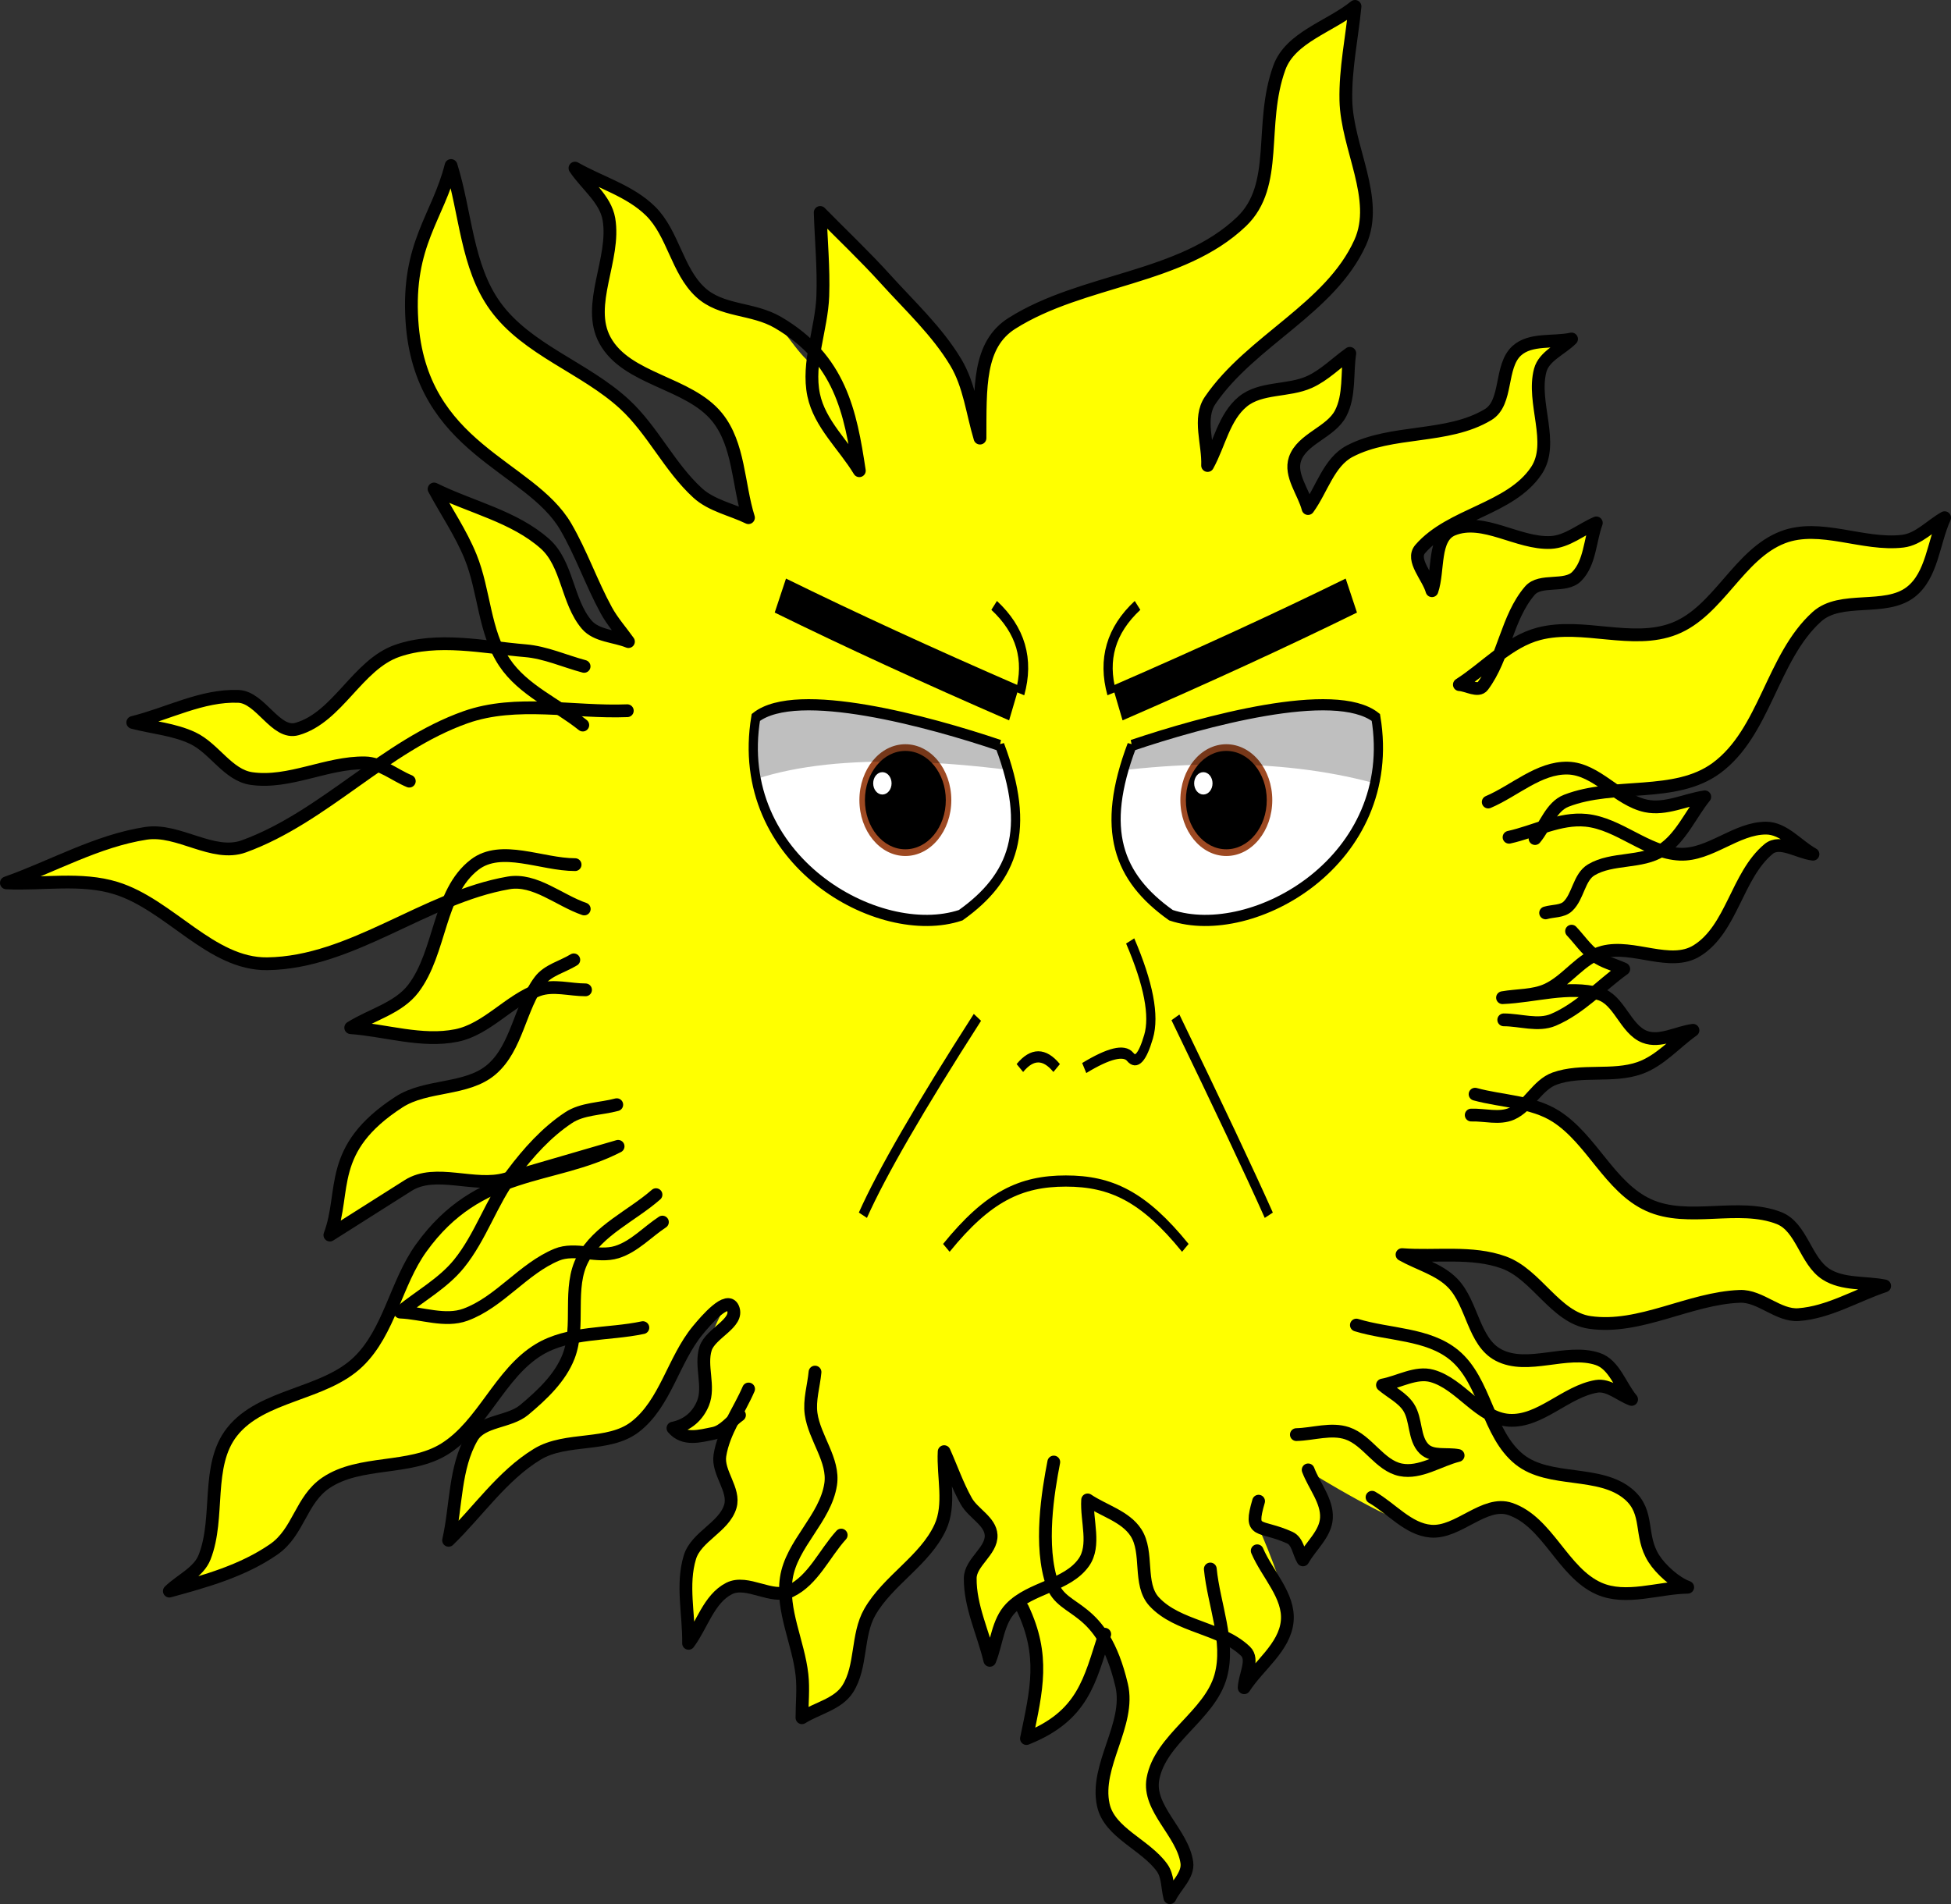<?xml version="1.0" encoding="UTF-8" standalone="no"?>
<svg
   id="svg2"
   viewBox="0 0 1068.331 1042.725"
   version="1.1"
   sodipodi:docname="angry_sun.svg"
   inkscape:version="1.1.2 (b8e25be833, 2022-02-05)"
   width="1068.331"
   height="1042.725"
   xmlns:inkscape="http://www.inkscape.org/namespaces/inkscape"
   xmlns:sodipodi="http://sodipodi.sourceforge.net/DTD/sodipodi-0.dtd"
   xmlns:xlink="http://www.w3.org/1999/xlink"
   xmlns="http://www.w3.org/2000/svg"
   xmlns:svg="http://www.w3.org/2000/svg"
   xmlns:rdf="http://www.w3.org/1999/02/22-rdf-syntax-ns#"
   xmlns:cc="http://creativecommons.org/ns#"
   xmlns:dc="http://purl.org/dc/elements/1.1/">
  <rect x="0" y="0" width="1068.331" height="1042.725" fill="#333333" stroke="none"/>
  <defs
     id="defs37">
    <clipPath
       id="id-angry-clip-right-eye">
      <use
         xlink:href="#id-angry-right-eye-outline"
         id="use346"
         x="0"
         y="0"
         width="100%"
         height="100%" />
    </clipPath>
    <clipPath
       id="id-angry-clip-left-eye">
      <use
         xlink:href="#id-angry-left-eye-outline"
         id="use349"
         x="0"
         y="0"
         width="100%"
         height="100%" />
    </clipPath>
    <clipPath
       id="clipPath980">
      <use
         xlink:href="#id-angry-right-eye-outline"
         id="use978"
         x="0"
         y="0"
         width="100%"
         height="100%" />
    </clipPath>
    <clipPath
       id="clipPath984">
      <use
         xlink:href="#id-angry-left-eye-outline"
         id="use982"
         x="0"
         y="0"
         width="100%"
         height="100%" />
    </clipPath>
  </defs>
  <sodipodi:namedview
     id="namedview35"
     pagecolor="#ffffff"
     bordercolor="#666666"
     borderopacity="1.0"
     inkscape:pageshadow="2"
     inkscape:pageopacity="0.0"
     inkscape:pagecheckerboard="0"
     showgrid="false"
     inkscape:zoom="0.68955599"
     inkscape:cx="534.40185"
     inkscape:cy="522.07508"
     inkscape:window-width="1920"
     inkscape:window-height="1017"
     inkscape:window-x="-8"
     inkscape:window-y="-8"
     inkscape:window-maximized="1"
     inkscape:current-layer="svg2"
     inkscape:showpageshadow="false"
     showborder="false"
     fit-margin-top="0"
     fit-margin-left="0"
     fit-margin-right="0"
     fit-margin-bottom="0" />
  <path
     id="path3951"
     fill="#ffff00"
     d="m 742.025,3.514 c -13.81,11.19 -35.347,16.853 -41.406,33.562 -11.35,31.306 0.193,64.288 -20.719,84.281 -33.13,31.675 -86.965,31.243 -125.72,55.719 -18.529,11.702 -17.364,35.067 -17.5,62.844 -4.167,-13.81 -5.757,-28.936 -13.219,-41.406 -10.237,-17.109 -25.19,-30.931 -38.562,-45.719 -11.406,-12.612 -23.814,-24.295 -35.719,-36.438 0.476,15.238 1.982,30.483 1.437,45.719 -0.447,12.537 -4.424,25.158 -5.625,37.625 -9.176,-6.359 -16.148,-21.882 -26.005,-27.499 -11.556,-6.585 -25.94,-3.336 -35.526,-12.282 -12.658,-11.814 -14.85,-32.103 -27.156,-44.281 -11.294,-11.176 -27.597,-15.705 -41.406,-23.562 6.191,9.286 16.647,16.849 18.562,27.844 3.803,21.826 -12.774,46.993 -2.156,66.438 11.9,21.794 45.822,22.849 61.437,42.156 12.076,14.931 11.442,36.667 17.156,55 -9.286,-4.524 -20.258,-6.618 -27.875,-13.594 -15.468,-14.165 -24.584,-34.34 -40,-48.562 -21.735,-20.052 -53.333,-29.641 -70.719,-53.562 -15.849,-21.807 -16.186,-51.442 -24.281,-77.156 -7.143,28.333 -24.096,42.95 -21.406,85 4.512,70.521 64.544,78.889 84.281,112.88 8.503,14.642 14.017,30.855 22.125,45.719 3.353,6.148 8.109,11.411 12.156,17.125 -7.62,-3.095 -17.537,-3.026 -22.875,-9.281 -10.784,-12.637 -10.428,-33.245 -22.844,-44.281 -16.872,-14.997 -40.481,-20 -60.719,-30 6.667,12.381 14.71,24.096 20,37.125 6.451,15.888 7.25,34.292 14.156,49.781 -18.371,-2.131 -37.038,-4.213 -54.156,1.656 -21.985,7.538 -32.659,36.466 -55,42.875 -11.781,3.38 -19.878,-17.389 -32.125,-17.875 -19.849,-0.788 -38.589,9.519 -57.875,14.281 10.953,2.857 22.642,3.758 32.875,8.594 11.764,5.559 19.247,20.271 32.125,22.125 20.698,2.979 41.249,-8.908 62.156,-8.562 2.377,0.039 4.652,0.555 6.875,1.344 -23.704,16.353 -46.515,34.64 -73.312,44.375 -16.932,6.151 -35.757,-9.896 -53.562,-7.156 -26.721,4.111 -50.961,18.109 -76.438,27.156 20,0.952 40.875,-3.085 60,2.844 29.494,9.143 51.967,41.848 82.844,41.438 35.083,-0.466 66.439,-20.986 99.406,-34.406 -6.586,15.653 -9.209,34.551 -19.406,47.969 -8.155,10.73 -22.853,14.295 -34.281,21.438 19.286,1.429 38.917,8.099 57.875,4.281 15.67,-3.156 27.142,-17.161 41.719,-23.688 -7.663,14.135 -10.355,31.846 -22.437,42.25 -13.581,11.695 -35.678,8.13 -50.719,17.875 -39.817,25.797 -28.726,48.753 -37.844,72.844 l 42.844,-27.125 c 15.12,-9.576 36.377,1.402 53.562,-3.594 l 58.438,-16.969 c 0.074,0.161 0.176,0.308 0.25,0.469 -35.232,16.867 -74.04,11.105 -105.09,54.375 -13.794,19.221 -17.352,45.632 -34.312,62.125 -18.95,18.428 -52.938,17.819 -69.281,38.594 -14.466,18.39 -6.434,46.79 -15,68.562 -3.268,8.305 -12.852,12.372 -19.281,18.562 20,-5.476 40.102,-11.048 57.156,-22.844 13.702,-9.476 14.768,-27.097 28.562,-36.437 18.658,-12.635 45.898,-6.609 65,-18.563 21.13,-13.222 30.175,-41.272 51.438,-54.281 5.802,-3.55 12.196,-5.59 18.875,-6.938 -0.442,3.607 -1.167,7.143 -2.469,10.5 -4.587,11.823 -14.56,21.136 -24.281,29.281 -8.245,6.908 -23.166,5.695 -28.562,15 -9.679,16.687 -8.558,37.629 -12.844,56.437 16.191,-15.713 29.287,-35.429 48.563,-47.156 15.842,-9.638 38.886,-3.665 53.562,-15 16.621,-12.837 20.936,-36.627 34.281,-52.844 1.21,-1.469 2.382,-2.97 3.594,-4.437 3.212,-3.893 6.434,-7.772 9.656,-11.656 0.701,0.665 1.417,1.312 2.125,1.969 -4.257,8.569 -8.634,17.03 -11.219,27.031 -2.482,9.602 -0.263,20.765 -1.281,27.094 -1.223,7.602 -8.057,11.853 -16.438,13.563 6.016,7.028 14.854,4.276 22.156,2.844 2.773,-0.544 5.106,-2.126 7.313,-4 -1.997,7.941 -3.381,13.777 -3.75,16.156 -1.457,9.366 8.4,18.752 5.719,27.844 -3.355,11.378 -18.698,16.528 -22.156,27.875 -4.581,15.033 -0.481,31.411 -0.719,47.125 7.381,-10 11.097,-24.328 22.156,-30 9.149,-4.692 21.253,4.501 31,2.312 0.427,14.936 7.312,29.792 9,44.844 0.876,7.808 -3e-4,15.706 0,23.562 8.333,-5.238 19.683,-7.436 25,-15.719 7.897,-12.302 4.861,-29.438 12.125,-42.125 9.997,-17.46 30.134,-28.182 38.594,-46.438 5.814,-12.546 1.411,-27.628 2.125,-41.438 4.048,9.048 7.297,18.517 12.156,27.156 3.759,6.682 13.173,10.905 13.562,18.562 0.444,8.721 -11.347,14.862 -11.437,23.594 -0.161,15.418 7.147,30 10.719,45 3.809,-9.524 4.334,-21.194 11.438,-28.594 1.706,-1.777 3.643,-3.28 5.719,-4.625 8.848,24.299 7.878,51.806 2.844,76.063 28.378,-11.347 33.799,-28.339 40.781,-50.563 0.11,-0.351 0.54,-2.418 1.125,-5.094 3.835,6.1 7.419,14.423 10.25,26.375 5.106,21.56 -14.79,44.086 -10,65.719 3.387,15.295 22.985,21.558 32.125,34.281 3.301,4.596 2.884,10.961 4.312,16.438 3.095,-6.429 10.29,-12.249 9.281,-19.312 -2.326,-16.282 -21.536,-29.505 -18.594,-45.688 4.028,-22.155 31.22,-34.716 37.156,-56.438 1.942,-7.106 1.894,-14.4 0.969,-21.75 4.63,2.149 8.955,4.707 12.594,8.188 4.821,4.611 -0.481,13.333 -0.719,20 7.857,-12.143 22.222,-22.039 23.594,-36.438 1.325,-13.912 -16.125,-52.25 -16.125,-52.25 0,0 7.558,1.984 17.531,6.531 4.273,1.948 4.775,8.109 7.156,12.156 4.286,-7.619 12.338,-14.148 12.844,-22.875 0.545,-9.403 -9.031,-25.25 -9.031,-25.25 0,0 47.395,29.684 66.188,32.406 14.922,2.162 29.292,-17.024 43.562,-12.156 20.586,7.021 28.694,34.783 48.594,43.562 14.815,6.536 32.372,-0.449 48.563,-0.688 -6.667,-2.381 -14.773,-9.739 -18.563,-15.719 -8.071,-12.735 -2.226,-25.095 -13.594,-35 -15.839,-13.8 -43.584,-6.173 -60,-19.281 -7.757,-6.194 -12.251,-15.298 -16.344,-24.75 3.321,1.815 6.797,3.07 10.625,3.312 17.077,1.084 31.006,-15.691 47.875,-18.562 6.758,-1.15 12.853,4.744 19.281,7.125 -6.191,-7.381 -9.424,-19.079 -18.562,-22.125 -17.18,-5.727 -38.231,6.23 -54.281,-2.156 -13.757,-7.189 -14.244,-28.09 -25,-39.281 -7.387,-7.687 -18.589,-10.481 -27.875,-15.719 18.572,1.429 38.2,-2.045 55.719,4.281 18.016,6.506 28.196,30.152 47.156,32.875 27.51,3.952 54.353,-13.271 82.125,-14.312 11.213,-0.42 20.964,10.807 32.156,10 16.521,-1.191 31.411,-10.449 47.125,-15.688 -10.714,-2.143 -22.93,-0.535 -32.125,-6.438 -11.236,-7.213 -13.278,-25.87 -25.719,-30.719 -22.295,-8.689 -49.667,2.774 -71.438,-7.156 -21.296,-9.714 -30.995,-35.957 -50.719,-48.562 -5.186,-3.314 -10.972,-5.268 -17,-6.688 5.213,-5.091 9.552,-11.628 16.281,-14.031 14.684,-5.245 31.716,-0.58 46.437,-5.719 11.289,-3.941 19.519,-13.783 29.281,-20.688 -8.809,1.19 -18.121,6.785 -26.406,3.562 -10.674,-4.151 -13.957,-20.523 -25,-23.562 -0.832,-0.229 -1.662,-0.414 -2.5,-0.594 5.312,-4.409 10.521,-8.998 16.063,-13 -5.238,-2.381 -11.06,-3.748 -15.719,-7.125 -0.155,-0.112 -0.316,-0.228 -0.469,-0.344 1.517,-0.754 3.083,-1.378 4.75,-1.812 16.59,-4.328 36.88,8.337 51.438,-0.719 19.295,-12.003 21.808,-41.19 39.281,-55.719 6.268,-5.211 16.186,1.923 24.281,2.875 -8.571,-4.762 -15.913,-14.281 -25.719,-14.281 -16.42,0 -30.721,14.994 -47.125,14.281 -3.537,-0.154 -6.966,-0.884 -10.312,-1.969 0.103,-0.064 0.21,-0.122 0.312,-0.188 10.537,-6.782 15.705,-19.519 23.562,-29.281 -10.714,1.667 -21.544,7.224 -32.156,5 -6.013,-1.26 -11.402,-4.587 -16.688,-8.219 19.645,-1.711 39.957,-1.246 55.281,-12.5 26.719,-19.622 30.434,-60.586 55,-82.844 13.139,-11.904 37.396,-2.697 51.406,-13.562 11.787,-9.141 12.403,-27.147 18.594,-40.719 -7.619,4.286 -14.197,11.794 -22.875,12.844 -21.758,2.632 -45.251,-9.961 -65.719,-2.125 -24.143,9.243 -35.243,40.488 -59.281,50 -23.042,9.118 -50.302,-3.405 -74.281,2.844 -7.116,1.855 -15.906,4.938 -15.906,4.938 0,0 3.646,-20.029 10.906,-28.5 5.833,-6.805 19.443,-1.476 25.719,-7.875 7.279,-7.421 7.147,-19.519 10.719,-29.281 -8.333,3.571 -15.943,10.307 -25,10.719 -17.997,0.818 -36.874,-13.942 -53.563,-7.156 -10.951,4.452 -7.628,22.403 -11.437,33.594 -2.143,-7.619 -11.631,-16.903 -6.438,-22.875 16.77,-19.285 49.315,-21.628 63.563,-42.844 10.228,-15.232 -2.582,-37.275 2.156,-55 2.087,-7.807 11.442,-11.442 17.156,-17.156 -10,2.143 -22.422,-0.43 -30,6.438 -9.476,8.588 -4.76,28.408 -15.719,35 -22.368,13.456 -52.576,7.925 -75.719,20 -11.485,5.992 -15.256,20.961 -22.875,31.438 -2.381,-9.048 -10.156,-18.305 -7.125,-27.156 3.818,-11.149 19.575,-14.538 25,-25 5.1,-9.835 3.333,-21.891 5,-32.844 -7.381,5.238 -13.906,11.996 -22.156,15.719 -11.537,5.206 -26.621,2.659 -36.406,10.688 -10.298,8.45 -12.884,23.333 -19.312,35 0.476,-11.905 -5.29,-25.855 1.437,-35.688 22.444,-32.802 65.781,-50.222 82.156,-86.438 10.747,-23.767 -7.299,-51.797 -7.875,-77.875 -0.381,-17.219 3.333,-34.263 5,-51.406 z"
     style="display:inline"
     sodipodi:insensitive="true" />
  <path
     id="path3955"
     stroke-linejoin="round"
     d="m 814.925,439.214 c 14.524,-6.191 27.788,-18.963 43.571,-18.571 15.862,0.393 27.328,17.46 42.857,20.714 10.613,2.224 21.429,-3.333 32.143,-5 -7.857,9.762 -13.034,22.503 -23.571,29.286 -11.22,7.222 -27.115,3.872 -38.572,10.714 -6.804,4.064 -7.091,14.563 -12.857,20 -3.07,2.894 -8.095,2.381 -12.143,3.571"
     stroke="#000000"
     stroke-linecap="round"
     stroke-width="7"
     fill="none"
     style="display:inline"
     sodipodi:insensitive="true" />
  <path
     id="path3957"
     stroke-linejoin="round"
     d="m 826.325,458.504 c 14.048,-3.095 27.829,-10.706 42.143,-9.286 18.137,1.8 33.22,17.78 51.429,18.571 16.404,0.713 30.723,-14.286 47.143,-14.286 9.805,0 17.143,9.524 25.714,14.286 -8.095,-0.952 -18.018,-8.068 -24.286,-2.857 -17.473,14.528 -19.99,43.712 -39.286,55.714 -14.558,9.056 -34.839,-3.613 -51.429,0.714 -11.949,3.117 -19.472,15.604 -30.714,20.714 -7.484,3.402 -16.19,2.857 -24.286,4.286 17.619,-0.714 35.856,-6.822 52.857,-2.143 11.043,3.039 14.325,19.42 25,23.571 8.285,3.222 17.619,-2.381 26.428,-3.571 -9.762,6.905 -17.997,16.774 -29.286,20.714 -14.722,5.139 -31.744,0.47 -46.429,5.714 -9.56,3.414 -14.271,15.217 -23.571,19.286 -6.766,2.96 -14.762,0.476 -22.143,0.714"
     stroke="#000000"
     stroke-linecap="round"
     stroke-width="7"
     fill="none"
     style="display:inline"
     sodipodi:insensitive="true" />
  <path
     id="path3959"
     stroke-linejoin="round"
     d="m 823.425,558.504 c 9.048,0 18.813,3.531 27.143,0 14.602,-6.19 25.714,-18.571 38.571,-27.857 -5.238,-2.381 -11.056,-3.765 -15.714,-7.143 -5.045,-3.658 -8.571,-9.048 -12.857,-13.571"
     stroke="#000000"
     stroke-linecap="round"
     stroke-width="7"
     fill="none"
     style="display:inline"
     sodipodi:insensitive="true" />
  <path
     id="path3961"
     stroke-linejoin="round"
     d="m 807.725,599.214 c 14.762,4.048 31.388,3.9 44.286,12.143 19.723,12.605 29.418,38.857 50.714,48.571 21.77,9.93 49.134,-1.546 71.429,7.143 12.441,4.848 14.478,23.501 25.714,30.714 9.195,5.903 21.428,4.286 32.143,6.429 -15.714,5.238 -30.621,14.524 -47.143,15.714 -11.192,0.807 -20.93,-10.42 -32.143,-10 -27.772,1.042 -54.633,18.237 -82.143,14.286 -18.96,-2.724 -29.127,-26.352 -47.143,-32.857 -17.519,-6.326 -37.143,-2.857 -55.714,-4.286 9.286,5.238 20.47,8.027 27.857,15.714 10.756,11.192 11.243,32.097 25,39.286 16.05,8.387 37.106,-3.584 54.286,2.143 9.139,3.046 12.381,14.762 18.571,22.143 -6.429,-2.381 -12.528,-8.293 -19.286,-7.143 -16.869,2.871 -30.78,19.656 -47.857,18.571 -16.181,-1.027 -26.523,-19.938 -42.143,-24.286 -8.863,-2.467 -18.095,3.333 -27.143,5 4.762,4.048 10.868,6.91 14.286,12.143 4.449,6.813 2.741,17.18 8.572,22.857 4.517,4.398 12.381,2.381 18.571,3.571 -10.476,2.619 -20.84,9.975 -31.429,7.857 -11.592,-2.318 -18.085,-16.22 -29.286,-20 -8.801,-2.97 -18.571,0.476 -27.857,0.714"
     stroke="#000000"
     stroke-linecap="round"
     stroke-width="7"
     fill="none"
     style="display:inline"
     sodipodi:insensitive="true" />
  <path
     id="path3963"
     stroke-linejoin="round"
     d="m 742.725,725.654 c 17.857,5.476 39.157,4.551 53.571,16.428 17.335,14.284 18.162,43.127 35.714,57.143 16.416,13.108 44.161,5.485 60,19.286 11.368,9.905 5.5,22.265 13.572,35 3.79,5.979 11.905,13.333 18.571,15.714 -16.19,0.238 -33.757,7.25 -48.571,0.714 -19.9,-8.779 -27.986,-36.55 -48.572,-43.572 -14.27,-4.867 -28.548,13.418 -43.571,12.143 -12.33,-1.047 -21.429,-12.381 -32.143,-18.571"
     stroke="#000000"
     stroke-linecap="round"
     stroke-width="7"
     fill="none"
     style="display:inline"
     sodipodi:insensitive="true" />
  <path
     id="path3965"
     stroke-linejoin="round"
     d="m 716.325,804.954 c 3.333,8.809 10.545,17.025 10,26.428 -0.506,8.727 -8.571,15.238 -12.857,22.857 -2.381,-4.048 -2.87,-10.195 -7.143,-12.143 -16.727,-7.625 -22.569,-1.491 -17.143,-20"
     stroke="#000000"
     stroke-linecap="round"
     stroke-width="7"
     fill="none"
     style="display:inline"
     sodipodi:insensitive="true" />
  <path
     id="path3967"
     stroke-linejoin="round"
     d="m 688.425,849.254 c 5.476,12.857 17.754,24.66 16.429,38.571 -1.371,14.398 -15.714,24.286 -23.572,36.429 0.238,-6.667 5.535,-15.389 0.714,-20 -13.704,-13.108 -37.137,-13.208 -50,-27.143 -8.853,-9.591 -2.857,-26.933 -10,-37.857 -5.818,-8.899 -17.619,-11.905 -26.428,-17.857 -0.714,11.429 4.492,24.953 -2.143,34.286 -9.11,12.815 -29.111,13.657 -40,25 -7.104,7.4 -7.619,19.048 -11.429,28.571 -3.571,-15 -10.875,-29.582 -10.714,-45 0.091,-8.731 11.872,-14.851 11.429,-23.571 -0.389,-7.657 -9.812,-11.889 -13.571,-18.572 -4.859,-8.639 -8.095,-18.095 -12.143,-27.143 -0.714,13.81 3.671,28.882 -2.143,41.428 -8.46,18.255 -28.574,28.968 -38.572,46.429 -7.264,12.687 -4.245,29.841 -12.143,42.143 -5.317,8.283 -16.667,10.476 -25,15.714 0,-7.857 0.876,-15.763 0,-23.572 -1.989,-17.738 -11.231,-35.207 -8.571,-52.857 2.825,-18.746 21.459,-32.682 24.286,-51.429 1.99,-13.195 -8.87,-25.356 -10.714,-38.571 -1.058,-7.579 1.429,-15.238 2.143,-22.857"
     stroke="#000000"
     stroke-linecap="round"
     stroke-width="7"
     fill="none"
     style="display:inline"
     sodipodi:insensitive="true" />
  <path
     id="path3969"
     stroke-linejoin="round"
     d="m 577.025,800.654 c -3.095,15.952 -8.175,46.041 -0.714,67.143 5.761,16.294 27.138,9.742 37.857,55 5.106,21.56 -14.79,44.081 -10,65.714 3.387,15.295 23.004,21.562 32.143,34.286 3.302,4.596 2.857,10.952 4.286,16.429 3.095,-6.429 10.295,-12.222 9.286,-19.286 -2.326,-16.282 -21.514,-29.532 -18.572,-45.714 4.028,-22.155 31.206,-34.707 37.143,-56.429 5.171,-18.923 -3.809,-39.048 -5.714,-58.571"
     stroke="#000000"
     stroke-linecap="round"
     stroke-width="7"
     fill="none"
     style="display:inline"
     sodipodi:insensitive="true" />
  <path
     id="path3971"
     stroke-linejoin="round"
     d="m 559.925,880.654 c 12.334,26.117 7.737,44.474 2.143,71.428 31.122,-12.444 34.613,-31.662 42.857,-57.143"
     stroke="#000000"
     stroke-linecap="round"
     stroke-width="7"
     fill="none"
     style="display:inline"
     sodipodi:insensitive="true" />
  <path
     id="path3973"
     stroke-linejoin="round"
     d="m 460.625,840.654 c -9.286,10.238 -15.381,24.766 -27.857,30.714 -10.11,4.82 -23.605,-6.54 -33.571,-1.429 -11.06,5.671 -14.762,20 -22.143,30 0.238,-15.714 -3.867,-32.11 0.714,-47.143 3.458,-11.347 18.788,-16.48 22.143,-27.857 2.681,-9.092 -7.171,-18.491 -5.714,-27.857 2.033,-13.067 10.476,-24.286 15.714,-36.428"
     stroke="#000000"
     stroke-linecap="round"
     stroke-width="7"
     fill="none"
     style="display:inline"
     sodipodi:insensitive="true" />
  <path
     id="path3975"
     stroke-linejoin="round"
     d="m 404.925,774.954 c -4.762,3.333 -8.582,8.882 -14.286,10 -7.303,1.432 -16.127,4.172 -22.143,-2.857 8.381,-1.709 13.735,-6.999 16.429,-13.571 3.796,-9.264 -1.58,-20.451 1.429,-30 2.679,-8.503 18.512,-13.949 15,-22.143 -2.993,-6.982 -14.454,6.281 -19.286,12.143 -13.357,16.206 -17.665,40.02 -34.286,52.857 -14.676,11.335 -37.729,5.362 -53.571,15 -19.276,11.727 -32.381,31.429 -48.571,47.143 4.286,-18.81 3.178,-39.741 12.857,-56.429 5.397,-9.305 20.326,-8.092 28.571,-15 9.721,-8.145 19.699,-17.462 24.286,-29.286 6.527,-16.826 -0.722,-37.693 7.857,-53.571 8.422,-15.587 26.667,-23.333 40,-35"
     stroke="#000000"
     stroke-linecap="round"
     stroke-width="7"
     fill="none"
     style="display:inline"
     sodipodi:insensitive="true" />
  <path
     id="path3977"
     stroke-linejoin="round"
     d="m 352.025,727.054 c -19.048,4.048 -40.532,1.98 -57.143,12.143 -21.262,13.009 -30.298,41.063 -51.429,54.286 -19.102,11.953 -46.342,5.937 -65,18.571 -13.795,9.341 -14.87,26.952 -28.571,36.429 -17.054,11.796 -37.143,17.381 -57.143,22.857 6.429,-6.191 16.018,-10.266 19.286,-18.571 8.566,-21.773 0.534,-50.182 15,-68.571 16.343,-20.775 50.335,-20.144 69.286,-38.571 16.961,-16.493 20.492,-42.923 34.286,-62.143 31.865,-44.4 71.905,-37.143 107.86,-55.714 l -61.4,17.88 c -17.185,4.996 -38.452,-6.004 -53.571,3.571 l -42.857,27.143 c 9.118,-24.091 -1.96,-47.06 37.857,-72.857 15.041,-9.745 37.134,-6.163 50.714,-17.857 13.967,-12.027 15.369,-33.826 26.429,-48.571 4.361,-5.815 12.381,-7.619 18.571,-11.429"
     stroke="#000000"
     stroke-linecap="round"
     stroke-width="7"
     fill="none"
     style="display:inline"
     sodipodi:insensitive="true" />
  <path
     id="path3979"
     stroke-linejoin="round"
     d="m 362.725,669.254 c -8.333,5.476 -15.472,13.488 -25,16.429 -10.475,3.233 -22.727,-2.763 -32.857,1.429 -18.428,7.625 -31.276,25.992 -50,32.857 -11.186,4.102 -23.81,-0.952 -35.714,-1.429 10.714,-8.809 23.404,-15.657 32.143,-26.429 12.04,-14.84 17.82,-33.998 29.286,-49.286 8.687,-11.583 18.644,-22.718 30.714,-30.714 7.608,-5.04 17.619,-4.762 26.429,-7.143"
     stroke="#000000"
     stroke-linecap="round"
     stroke-width="7"
     fill="none"
     style="display:inline"
     sodipodi:insensitive="true" />
  <path
     id="path3981"
     stroke-linejoin="round"
     d="m 320.625,542.074 c -8.571,0 -17.633,-2.857 -25.714,0 -16.178,5.72 -28.178,21.612 -45,25 -18.958,3.818 -38.572,-2.857 -57.857,-4.286 11.429,-7.143 26.131,-10.699 34.286,-21.429 15.27,-20.092 13.539,-52.51 33.572,-67.857 14.553,-11.15 36.667,0 55,0"
     stroke="#000000"
     stroke-linecap="round"
     stroke-width="7"
     fill="none"
     style="display:inline"
     sodipodi:insensitive="true" />
  <path
     id="path3983"
     stroke-linejoin="round"
     d="m 319.925,497.784 c -13.81,-4.762 -27.034,-16.774 -41.429,-14.286 -45.777,7.912 -85.692,43.668 -132.14,44.286 -30.876,0.41 -53.363,-32.285 -82.857,-41.429 -19.125,-5.929 -40,-1.905 -60,-2.857 25.476,-9.048 49.708,-23.032 76.429,-27.143 17.806,-2.739 36.639,13.294 53.571,7.143 44.025,-15.993 77.27,-55.094 121.43,-70.714 27.856,-9.854 59.048,-2.381 88.571,-3.571"
     stroke="#000000"
     stroke-linecap="round"
     stroke-width="7"
     fill="none"
     style="display:inline"
     sodipodi:insensitive="true" />
  <path
     id="path3985"
     stroke-linejoin="round"
     d="m 224.125,427.784 c -8.095,-3.333 -15.532,-9.855 -24.286,-10 -20.908,-0.346 -41.446,11.551 -62.143,8.571 -12.878,-1.854 -20.379,-16.584 -32.143,-22.143 -10.234,-4.836 -21.905,-5.714 -32.857,-8.571 19.286,-4.762 38.008,-15.073 57.857,-14.286 12.247,0.486 20.361,21.237 32.143,17.857 22.341,-6.409 33.014,-35.319 55,-42.857 22.072,-7.568 46.748,-1.951 70,0 11.05,0.927 21.429,5.714 32.143,8.571"
     stroke="#000000"
     stroke-linecap="round"
     stroke-width="7"
     fill="none"
     style="display:inline"
     sodipodi:insensitive="true" />
  <path
     id="path3987"
     stroke-linejoin="round"
     d="m 319.125,397.074 c -14.286,-11.429 -32.709,-19.064 -42.857,-34.286 -11.235,-16.853 -10.952,-39.09 -18.571,-57.857 -5.29,-13.029 -13.333,-24.762 -20,-37.143 20.238,10 43.842,15.003 60.714,30 12.416,11.037 12.074,31.649 22.857,44.286 5.338,6.256 15.238,6.191 22.857,9.286 -4.048,-5.714 -8.79,-10.995 -12.143,-17.143 -8.108,-14.864 -13.64,-31.073 -22.143,-45.714 -19.737,-33.986 -79.774,-42.336 -84.286,-112.86 -2.69,-42.05 14.286,-56.667 21.428,-85 8.095,25.714 8.437,55.335 24.286,77.143 17.386,23.921 48.98,33.519 70.714,53.571 15.416,14.222 24.532,34.406 40,48.571 7.617,6.976 18.572,9.048 27.857,13.571 -5.714,-18.333 -5.067,-40.069 -17.143,-55 -15.616,-19.307 -49.528,-20.349 -61.429,-42.143 -10.618,-19.444 5.946,-44.603 2.143,-66.429 -1.916,-10.994 -12.381,-18.571 -18.571,-27.857 13.81,7.857 30.135,12.396 41.428,23.571 12.307,12.179 14.485,32.472 27.143,44.286 11.679,10.9 28.599,8.488 42.583,16.663 34.032,19.895 39.719,49.113 44.56,81.195 -8.333,-13.81 -21.701,-25.64 -25,-41.429 -3.717,-17.788 4.351,-36.125 5,-54.286 0.544,-15.236 -0.952,-30.476 -1.429,-45.714 11.905,12.143 24.308,23.816 35.714,36.429 13.373,14.787 28.334,28.606 38.571,45.714 7.461,12.47 9.048,27.619 13.214,41.429 0.136,-27.776 -1.029,-51.155 17.5,-62.857 38.754,-24.476 92.584,-24.039 125.71,-55.714 20.911,-19.993 9.363,-52.98 20.714,-84.286 6.059,-16.71 27.619,-22.381 41.428,-33.571 -1.667,17.143 -5.38,34.209 -5,51.429 0.576,26.078 18.604,54.09 7.857,77.857 -16.376,36.215 -59.699,53.626 -82.143,86.429 -6.728,9.833 -0.952,23.81 -1.429,35.714 6.429,-11.667 8.988,-26.551 19.286,-35 9.785,-8.029 24.891,-5.508 36.428,-10.714 8.25,-3.723 14.762,-10.476 22.143,-15.714 -1.667,10.952 0.1,23.022 -5,32.857 -5.425,10.462 -21.182,13.851 -25,25 -3.031,8.851 4.762,18.095 7.143,27.143 7.619,-10.476 11.373,-25.437 22.857,-31.429 23.143,-12.075 53.346,-6.544 75.714,-20 10.959,-6.592 6.238,-26.412 15.714,-35 7.578,-6.868 20,-4.286 30,-6.429 -5.714,5.714 -15.056,9.336 -17.143,17.143 -4.738,17.725 8.086,39.768 -2.143,55 -14.247,21.216 -46.802,23.572 -63.571,42.857 -5.193,5.972 4.286,15.238 6.429,22.857 3.809,-11.19 0.478,-29.119 11.429,-33.571 16.688,-6.785 35.575,7.961 53.571,7.143 9.057,-0.412 16.667,-7.143 25,-10.714 -3.571,9.762 -3.436,21.865 -10.714,29.286 -6.276,6.399 -19.882,1.052 -25.714,7.857 -12.612,14.714 -14.087,36.639 -25.714,52.143 -2.575,3.434 -8.571,-0.476 -12.857,-0.714 14.524,-9.286 26.89,-23.51 43.571,-27.857 23.979,-6.249 51.244,6.261 74.286,-2.857 24.038,-9.512 35.143,-40.757 59.286,-50 20.468,-7.836 43.956,4.775 65.714,2.143 8.678,-1.05 15.238,-8.571 22.857,-12.857 -6.191,13.571 -6.784,31.573 -18.572,40.714 -14.01,10.865 -38.29,1.667 -51.428,13.571 -24.566,22.258 -28.281,63.235 -55,82.857 -22.585,16.586 -56.024,7.71 -82.143,17.857 -8.354,3.246 -11.428,13.81 -17.143,20.714"
     stroke="#000000"
     stroke-linecap="round"
     stroke-width="7"
     fill="none"
     style="display:inline"
     sodipodi:insensitive="true" />
  <g
     transform="matrix(5.033,0,0,6.121,331.984,166.028)"
     id="g399"
     style="display:inline">
    <defs
       id="id-angry-defs">
      <clipPath
         id="clipPath1075">
        <use
           xlink:href="#id-angry-right-eye-outline"
           id="use1073"
           x="0"
           y="0"
           width="100%"
           height="100%" />
      </clipPath>
      <clipPath
         id="clipPath1079">
        <use
           xlink:href="#id-angry-left-eye-outline"
           id="use1077"
           x="0"
           y="0"
           width="100%"
           height="100%" />
      </clipPath>
    </defs>
    <g
       id="id-angry-eyes"
       transform="translate(68,44.12)"
       style="display:inline"
       sodipodi:insensitive="true">
      <g
         id="id-angry-right-eye">
        <path
           stroke-width="1"
           transform="rotate(-24.16)"
           d="m -8,-8.58 c -6.24,5.46 -6.24,10.14 -2.34,15.6 C -3.22,12.9 14.36,12.72 17.24,0 14.36,-4.44 -0.1,-7.38 -8,-8.58 Z"
           id="id-angry-right-eye-outline"
           fill="#ffffff"
           stroke="#000000" />
        <g
           clip-path="url(#id-angry-clip-right-eye)"
           id="id-angry-right-eyeball">
          <g
             id="id-angry-right-lens"
             transform="translate(-0.54,0.34)">
            <circle
               r="5"
               fill="#9d4922"
               id="id-angry-iris"
               cx="0"
               cy="0" />
            <circle
               r="4.4"
               id="id-angry-pupil"
               cx="0"
               cy="0" />
            <circle
               r="1"
               cx="-2.5"
               cy="-1.5"
               fill="#ffffff"
               id="id-angry-glare" />
          </g>
          <path
             stroke-width="1"
             d="M -15,-20 H 20 V 0 Q 5.74,-4.42 -15,-2 Z"
             id="id-angry-right-lid-shadow"
             opacity="0.25"
             fill="#000000" />
        </g>
      </g>
      <g
         id="id-angry-left-eye"
         transform="translate(-36)">
        <path
           stroke-width="1"
           transform="rotate(24.16)"
           d="m 8,-8.58 c 6.24,5.46 6.24,10.14 2.34,15.6 C 3.22,12.9 -14.36,12.72 -17.24,0 -14.36,-4.44 0.1,-7.38 8,-8.58 Z"
           id="id-angry-left-eye-outline"
           fill="#ffffff"
           stroke="#000000" />
        <g
           clip-path="url(#id-angry-clip-left-eye)"
           id="id-angry-left-eyeball">
          <use
             id="id-angry-left-lens"
             x="1.08"
             xlink:href="#id-angry-right-lens"
             y="0"
             width="100%"
             height="100%" />
          <path
             stroke-width="1"
             d="M -15,-20 H 15 V -2 Q -9.5,-4.96 -20,0 Z"
             id="id-angry-left-lid-shadow"
             opacity="0.25"
             fill="#000000" />
        </g>
      </g>
    </g>
    <path
       stroke-width="1"
       transform="translate(53,68.43)"
       d="m -4,0 q -2,-2 -4,0 m 7,0 Q 3,-2 4,-1 5,0 6,-2.805 7,-5.61 4,-11.37"
       id="id-angry-nose"
       fill="none"
       stroke="#000000"
       style="display:inline"
       sodipodi:insensitive="true" />
    <path
       stroke-width="1"
       d="M 27.92,81.6 Q 31,75.92 40.38,63.896"
       id="id-angry-wrinkle-left-cheek"
       fill="none"
       stroke="#000000"
       style="display:inline"
       sodipodi:insensitive="true" />
    <path
       stroke-width="1"
       d="M 72.08,81.6 Q 69,75.92 61.924,63.896"
       id="id-angry-wrinkle-right-cheek"
       fill="none"
       stroke="#000000"
       style="display:inline"
       sodipodi:insensitive="true" />
    <path
       stroke-width="1"
       d="M 13,5.52 C 8.46,0.92 4.92,-0.46 0,-0.46 c -4.92,0 -8.46,1.38 -13,5.98 4.54,-4.6 8.08,-5.98 13,-5.98 4.92,0 8.46,1.38 13,5.98 z"
       transform="translate(50,79)"
       id="id-angry-lips"
       fill="none"
       stroke="#000000"
       style="display:inline"
       sodipodi:insensitive="true" />
    <g
       id="id-angry-right-eye-top"
       style="display:inline"
       sodipodi:insensitive="true">
      <path
         d="m 55.62,35.78 q 14.1,-5.04 25.44,-9.62"
         id="id-angry-right-eye-brow"
         stroke-width="3.28"
         stroke="#000000"
         fill="none" />
      <path
         stroke-width="1"
         d="M 57.8,27.04 Q 53.46,30.36 55,34.92"
         id="id-angry-wrinkle-right-brow"
         fill="none"
         stroke="#000000" />
    </g>
    <use
       id="id-angry-left-eye-brow"
       transform="matrix(-1,0,0,1,100,0)"
       xlink:href="#id-angry-right-eye-top"
       x="0"
       y="0"
       width="100%"
       height="100%"
       style="display:inline"
       sodipodi:insensitive="true" />
  </g>
</svg>
